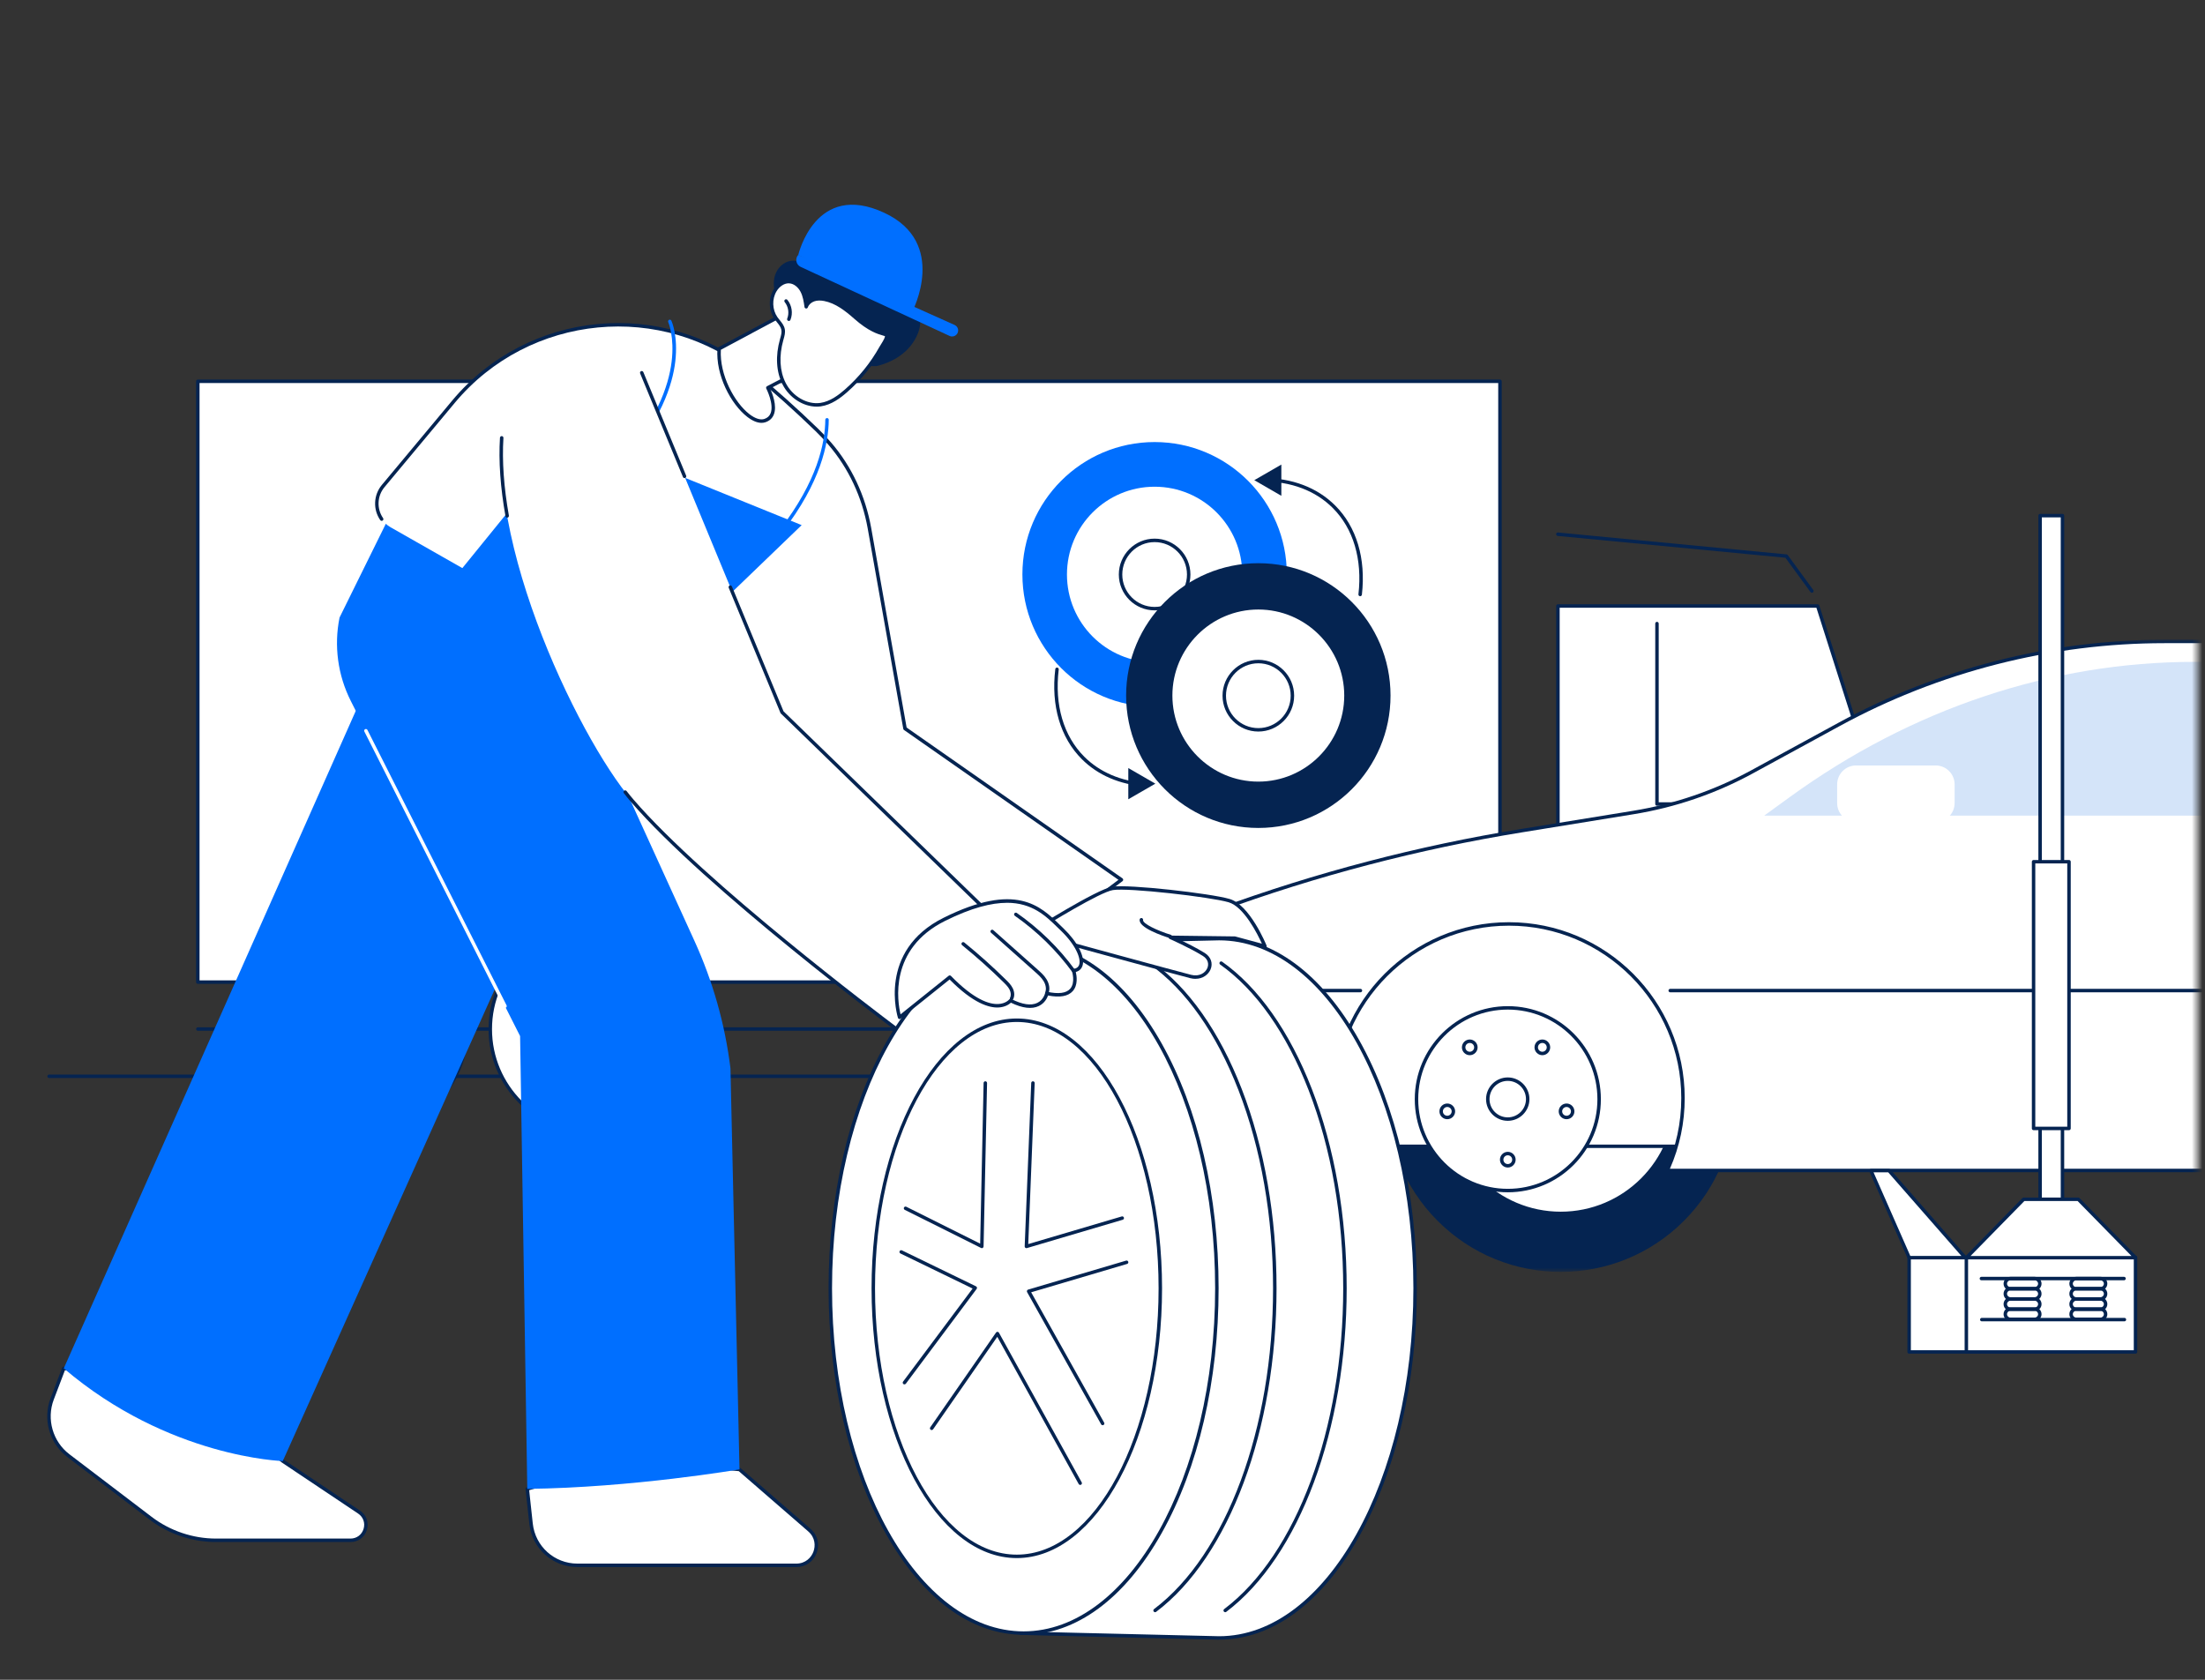 <?xml version="1.0" encoding="UTF-8"?>
<svg xmlns="http://www.w3.org/2000/svg" width="420" height="320" viewBox="0 0 420 320" fill="none">
  <rect x="0" y="0" width="420" height="320" fill="#333333" stroke="none"/>
  <path d="M338.94 205.362H9.355C9.174 205.362 9.025 205.214 9.025 205.033C9.025 204.851 9.174 204.703 9.355 204.703H338.94C339.121 204.703 339.269 204.851 339.269 205.033C339.269 205.214 339.121 205.362 338.94 205.362Z" fill="#052451"></path>
  <path d="M285.711 72.648H37.684V187.105H285.711V72.648Z" fill="white"></path>
  <path d="M285.708 187.42H37.681C37.5 187.42 37.352 187.272 37.352 187.091V72.634C37.352 72.453 37.5 72.305 37.681 72.305H285.708C285.89 72.305 286.038 72.453 286.038 72.634V187.091C286.038 187.272 285.89 187.42 285.708 187.42ZM38.007 186.761H285.376V72.964H38.007V186.761Z" fill="#052451"></path>
  <path d="M358.391 196.362H37.681C37.5 196.362 37.352 196.214 37.352 196.033C37.352 195.851 37.5 195.703 37.681 195.703H358.391C358.572 195.703 358.72 195.851 358.72 196.033C358.72 196.214 358.572 196.362 358.391 196.362Z" fill="#052451"></path>
  <path d="M358.4 187.114H296.75V115.461H346.226L358.4 153.666V187.114Z" fill="white"></path>
  <path d="M358.398 187.429H296.747C296.566 187.429 296.418 187.281 296.418 187.099V115.447C296.418 115.265 296.566 115.117 296.747 115.117H346.226C346.371 115.117 346.496 115.209 346.539 115.348L358.714 153.553C358.724 153.586 358.73 153.619 358.73 153.652V187.099C358.73 187.281 358.582 187.429 358.401 187.429H358.398ZM297.077 186.77H358.068V153.701L345.983 115.776H297.077V186.77Z" fill="#052451"></path>
  <path d="M355.185 153.497H315.614C315.433 153.497 315.285 153.348 315.285 153.167V118.79C315.285 118.609 315.433 118.461 315.614 118.461C315.796 118.461 315.944 118.609 315.944 118.79V152.838H355.185C355.366 152.838 355.514 152.986 355.514 153.167C355.514 153.348 355.366 153.497 355.185 153.497Z" fill="#052451"></path>
  <path d="M345.117 112.918C345.015 112.918 344.917 112.871 344.851 112.783L340.079 106.25L296.702 102.096C296.521 102.079 296.389 101.918 296.406 101.736C296.422 101.555 296.577 101.417 296.765 101.44L340.29 105.607C340.382 105.617 340.468 105.663 340.524 105.742L345.384 112.394C345.493 112.542 345.46 112.746 345.312 112.855C345.253 112.898 345.187 112.918 345.117 112.918Z" fill="#052451"></path>
  <path d="M346.693 200.538C349.192 189.945 342.634 179.331 332.045 176.831C321.456 174.331 310.847 180.891 308.347 191.484C305.848 202.077 312.406 212.691 322.995 215.191C333.584 217.691 344.194 211.131 346.693 200.538Z" fill="white"></path>
  <path d="M327.618 216.107C316.573 216.107 307.586 207.117 307.586 196.068C307.586 185.018 316.573 176.031 327.618 176.031C338.663 176.031 347.647 185.022 347.647 196.068C347.647 207.114 338.66 216.107 327.618 216.107ZM327.618 176.69C316.935 176.69 308.245 185.384 308.245 196.068C308.245 206.751 316.935 215.449 327.618 215.449C338.301 215.449 346.988 206.755 346.988 196.068C346.988 185.381 338.298 176.69 327.618 176.69Z" fill="#052451"></path>
  <path d="M335.057 198.209C336.331 193.996 333.951 189.548 329.74 188.273C325.529 186.998 321.082 189.379 319.808 193.591C318.533 197.804 320.914 202.252 325.124 203.527C329.335 204.802 333.782 202.421 335.057 198.209Z" fill="white"></path>
  <path d="M327.616 204.378C323.042 204.378 319.32 200.656 319.32 196.08C319.32 191.504 323.042 187.781 327.616 187.781C332.19 187.781 335.911 191.504 335.911 196.08C335.911 200.656 332.19 204.378 327.616 204.378ZM327.616 188.44C323.404 188.44 319.979 191.866 319.979 196.08C319.979 200.293 323.404 203.719 327.616 203.719C331.828 203.719 335.252 200.293 335.252 196.08C335.252 191.866 331.828 188.44 327.616 188.44Z" fill="#052451"></path>
  <path d="M130.337 205.133C135.47 195.536 131.854 183.594 122.262 178.46C112.669 173.325 100.731 176.942 95.599 186.538C90.466 196.135 94.081 208.077 103.674 213.211C113.267 218.346 125.204 214.729 130.337 205.133Z" fill="white"></path>
  <path d="M113.089 216.092C102.044 216.092 93.057 207.101 93.057 196.052C93.057 185.003 102.044 176.016 113.089 176.016C124.134 176.016 133.117 185.006 133.117 196.052C133.117 207.098 124.13 216.092 113.089 216.092ZM113.089 176.675C102.406 176.675 93.715 185.368 93.715 196.052C93.715 206.736 102.406 215.433 113.089 215.433C123.772 215.433 132.459 206.739 132.459 196.052C132.459 185.365 123.768 176.675 113.089 176.675Z" fill="#052451"></path>
  <path d="M119.926 200.351C122.239 196.607 121.081 191.696 117.338 189.382C113.596 187.068 108.687 188.227 106.374 191.971C104.061 195.715 105.219 200.626 108.962 202.94C112.704 205.254 117.613 204.095 119.926 200.351Z" fill="white"></path>
  <path d="M113.088 204.331C108.514 204.331 104.793 200.609 104.793 196.033C104.793 191.457 108.514 187.734 113.088 187.734C117.662 187.734 121.384 191.457 121.384 196.033C121.384 200.609 117.662 204.331 113.088 204.331ZM113.088 188.393C108.876 188.393 105.452 191.819 105.452 196.033C105.452 200.246 108.876 203.673 113.088 203.673C117.3 203.673 120.725 200.246 120.725 196.033C120.725 191.819 117.3 188.393 113.088 188.393Z" fill="#052451"></path>
  <path d="M88.13 201.254C91.034 190.765 84.888 179.907 74.403 177.002C63.918 174.097 53.064 180.246 50.16 190.735C47.256 201.224 53.402 212.081 63.887 214.986C74.372 217.891 85.226 211.743 88.13 201.254Z" fill="white"></path>
  <path d="M69.202 216.1C58.157 216.1 49.17 207.109 49.17 196.06C49.17 185.011 58.157 176.023 69.202 176.023C80.247 176.023 89.231 185.014 89.231 196.06C89.231 207.106 80.244 216.1 69.202 216.1ZM69.202 176.682C58.519 176.682 49.828 185.376 49.828 196.06C49.828 206.744 58.519 215.441 69.202 215.441C79.885 215.441 88.572 206.747 88.572 196.06C88.572 185.373 79.882 176.682 69.202 176.682Z" fill="#052451"></path>
  <path d="M76.875 197.811C77.886 193.528 75.234 189.236 70.952 188.225C66.67 187.214 62.38 189.867 61.369 194.15C60.358 198.434 63.01 202.726 67.292 203.737C71.574 204.748 75.864 202.095 76.875 197.811Z" fill="white"></path>
  <path d="M69.2 204.378C64.626 204.378 60.904 200.656 60.904 196.08C60.904 191.504 64.626 187.781 69.2 187.781C73.774 187.781 77.495 191.504 77.495 196.08C77.495 200.656 73.774 204.378 69.2 204.378ZM69.2 188.44C64.988 188.44 61.563 191.866 61.563 196.08C61.563 200.293 64.988 203.719 69.2 203.719C73.412 203.719 76.836 200.293 76.836 196.08C76.836 191.866 73.412 188.44 69.2 188.44Z" fill="#052451"></path>
  <path d="M219.927 134.648C233.835 134.648 245.109 123.357 245.109 109.429C245.109 95.502 233.835 84.211 219.927 84.211C206.019 84.211 194.744 95.502 194.744 109.429C194.744 123.357 206.019 134.648 219.927 134.648Z" fill="#006FFF"></path>
  <path d="M219.927 126.163C229.148 126.163 236.623 118.676 236.623 109.441C236.623 100.206 229.148 92.719 219.927 92.719C210.706 92.719 203.23 100.206 203.23 109.441C203.23 118.676 210.706 126.163 219.927 126.163Z" fill="white"></path>
  <path d="M219.932 115.959C223.517 115.959 226.423 113.048 226.423 109.456C226.423 105.865 223.517 102.953 219.932 102.953C216.347 102.953 213.441 105.865 213.441 109.456C213.441 113.048 216.347 115.959 219.932 115.959Z" fill="white"></path>
  <path d="M219.929 116.274C216.169 116.274 213.109 113.211 213.109 109.442C213.109 105.673 216.169 102.609 219.929 102.609C223.69 102.609 226.749 105.673 226.749 109.442C226.749 113.211 223.69 116.274 219.929 116.274ZM219.929 103.272C216.531 103.272 213.768 106.039 213.768 109.445C213.768 112.852 216.534 115.619 219.929 115.619C223.325 115.619 226.091 112.852 226.091 109.445C226.091 106.039 223.328 103.272 219.929 103.272Z" fill="#052451"></path>
  <path d="M239.681 157.726C253.588 157.726 264.863 146.435 264.863 132.508C264.863 118.58 253.588 107.289 239.681 107.289C225.773 107.289 214.498 118.58 214.498 132.508C214.498 146.435 225.773 157.726 239.681 157.726Z" fill="#052451"></path>
  <path d="M239.682 149.241C248.903 149.241 256.378 141.755 256.378 132.519C256.378 123.284 248.903 115.797 239.682 115.797C230.461 115.797 222.986 123.284 222.986 132.519C222.986 141.755 230.461 149.241 239.682 149.241Z" fill="white"></path>
  <path d="M239.68 149.557C230.291 149.557 222.654 141.907 222.654 132.505C222.654 123.103 230.291 115.453 239.68 115.453C249.068 115.453 256.705 123.103 256.705 132.505C256.705 141.907 249.068 149.557 239.68 149.557ZM239.68 116.112C230.653 116.112 223.313 123.465 223.313 132.505C223.313 141.545 230.657 148.898 239.68 148.898C248.703 148.898 256.046 141.545 256.046 132.505C256.046 123.465 248.703 116.112 239.68 116.112Z" fill="#052451"></path>
  <path d="M239.686 139.045C243.271 139.045 246.177 136.134 246.177 132.542C246.177 128.951 243.271 126.039 239.686 126.039C236.101 126.039 233.195 128.951 233.195 132.542C233.195 136.134 236.101 139.045 239.686 139.045Z" fill="white"></path>
  <path d="M239.683 139.36C235.923 139.36 232.863 136.297 232.863 132.528C232.863 128.759 235.923 125.695 239.683 125.695C243.444 125.695 246.503 128.759 246.503 132.528C246.503 136.297 243.444 139.36 239.683 139.36ZM239.683 126.357C236.285 126.357 233.522 129.125 233.522 132.531C233.522 135.938 236.288 138.705 239.683 138.705C243.079 138.705 245.845 135.938 245.845 132.531C245.845 129.125 243.082 126.357 239.683 126.357Z" fill="#052451"></path>
  <path d="M259.076 113.575C259.076 113.575 259.05 113.575 259.04 113.575C258.859 113.555 258.73 113.391 258.75 113.209C259.514 106.528 257.779 100.691 253.867 96.777C250.554 93.463 245.93 91.714 240.487 91.714C240.454 91.714 240.427 91.714 240.388 91.714C240.207 91.714 240.059 91.565 240.059 91.384C240.059 91.203 240.203 91.055 240.388 91.055C240.421 91.055 240.457 91.055 240.49 91.055C246.111 91.055 250.896 92.87 254.334 96.312C258.391 100.371 260.193 106.4 259.409 113.285C259.389 113.453 259.248 113.578 259.083 113.578L259.076 113.575Z" fill="#052451"></path>
  <path d="M238.914 91.475L244.065 94.45V88.5L238.914 91.475Z" fill="#052451"></path>
  <path d="M218.212 149.814C218.212 149.814 218.196 149.814 218.189 149.814C213.318 149.477 209.123 147.679 206.06 144.615C201.964 140.517 200.169 134.425 201.009 127.461C201.032 127.28 201.193 127.151 201.374 127.175C201.555 127.198 201.684 127.359 201.661 127.54C200.847 134.297 202.573 140.197 206.525 144.15C209.472 147.099 213.523 148.832 218.232 149.158C218.413 149.171 218.551 149.329 218.538 149.51C218.525 149.685 218.38 149.817 218.209 149.817L218.212 149.814Z" fill="#052451"></path>
  <path d="M220.064 149.287L214.914 146.312V152.262L220.064 149.287Z" fill="#052451"></path>
  <mask id="mask0_3930_23407" style="mask-type:luminance" maskUnits="userSpaceOnUse" x="194" y="121" width="225" height="122">
    <path d="M418.547 121.711H194.533V242.321H418.547V121.711Z" fill="white"></path>
  </mask>
  <g mask="url(#mask0_3930_23407)">
    <path d="M320.735 232.586C333.683 219.633 333.683 198.632 320.735 185.68C307.787 172.727 286.794 172.727 273.847 185.68C260.899 198.632 260.899 219.633 273.847 232.586C286.794 245.539 307.787 245.539 320.735 232.586Z" fill="#052451"></path>
    <path d="M302.313 230.651C314.128 227.861 321.446 216.018 318.657 204.198C315.868 192.378 304.029 185.057 292.214 187.847C280.399 190.637 273.081 202.48 275.87 214.3C278.658 226.12 290.497 233.441 302.313 230.651Z" fill="white"></path>
    <path d="M297.289 231.49C284.986 231.49 274.979 221.479 274.979 209.171C274.979 196.863 284.986 186.852 297.289 186.852C309.592 186.852 319.6 196.863 319.6 209.171C319.6 221.479 309.592 231.49 297.289 231.49ZM297.289 187.507C285.349 187.507 275.637 197.226 275.637 209.168C275.637 221.11 285.352 230.828 297.289 230.828C309.227 230.828 318.942 221.11 318.942 209.168C318.942 197.226 309.227 187.507 297.289 187.507Z" fill="#052451"></path>
    <path d="M298.697 217.515C303.356 216.759 306.519 212.367 305.763 207.707C305.007 203.046 300.617 199.882 295.959 200.638C291.3 201.395 288.136 205.786 288.893 210.446C289.649 215.107 294.039 218.272 298.697 217.515Z" fill="white"></path>
    <path d="M297.286 218.041C292.393 218.041 288.408 214.058 288.408 209.163C288.408 204.267 292.39 200.281 297.286 200.281C302.183 200.281 306.165 204.264 306.165 209.163C306.165 214.062 302.183 218.041 297.286 218.041ZM297.286 200.94C292.755 200.94 289.067 204.627 289.067 209.163C289.067 213.699 292.752 217.382 297.286 217.382C301.821 217.382 305.506 213.696 305.506 209.163C305.506 204.63 301.821 200.94 297.286 200.94Z" fill="#052451"></path>
    <path d="M331.225 175.484H244.965V218.381H331.225V175.484Z" fill="white"></path>
    <path d="M331.222 218.696H244.962C244.781 218.696 244.633 218.547 244.633 218.366V175.47C244.633 175.289 244.781 175.141 244.962 175.141H331.222C331.403 175.141 331.551 175.289 331.551 175.47V218.366C331.551 218.547 331.403 218.696 331.222 218.696ZM245.291 218.037H330.893V175.8H245.291V218.037Z" fill="#052451"></path>
    <path d="M566.46 174.31L564.985 170.874C562.89 165.989 558.53 162.441 553.324 161.377L552.349 161.179C546.596 160.006 541.057 157.964 535.92 155.121L506.239 138.691C486.704 127.876 464.742 122.203 442.418 122.203H412.306C390.647 122.203 369.331 127.636 350.313 138.01L333.745 147.043C326.691 150.891 319.035 153.513 311.102 154.801L289.848 158.253C270.112 161.459 250.726 166.539 231.952 173.421L231.603 173.549C224.437 176.178 220.074 183.449 221.124 191.009L223.627 209.007C224.74 217.022 231.593 222.988 239.684 222.988H257.263C255.339 218.788 254.266 214.116 254.266 209.191C254.266 190.874 269.108 176.023 287.421 176.023C305.734 176.023 320.576 190.871 320.576 209.191C320.576 214.113 319.503 218.788 317.579 222.988H551.246C557.582 222.988 563.338 219.295 565.979 213.533C571.673 201.113 571.848 186.865 566.463 174.31H566.46Z" fill="white"></path>
    <path d="M551.237 223.306H317.574C317.462 223.306 317.357 223.25 317.298 223.155C317.238 223.059 317.228 222.941 317.274 222.839C319.244 218.539 320.242 213.944 320.242 209.18C320.242 191.074 305.518 176.342 287.416 176.342C269.313 176.342 254.59 191.071 254.59 209.18C254.59 213.944 255.588 218.539 257.557 222.839C257.603 222.941 257.597 223.059 257.534 223.155C257.475 223.25 257.369 223.306 257.257 223.306H239.679C231.469 223.306 224.428 217.172 223.295 209.038L220.793 191.041C219.726 183.382 224.224 175.887 231.482 173.225L231.831 173.097C250.579 166.221 270.081 161.115 289.79 157.913L311.044 154.461C318.957 153.176 326.541 150.576 333.582 146.738L350.15 137.705C369.157 127.341 390.648 121.859 412.3 121.859H442.413C464.737 121.859 486.86 127.575 506.395 138.387L536.075 154.816C541.19 157.646 546.686 159.672 552.413 160.842L553.387 161.039C558.699 162.123 563.148 165.744 565.285 170.728L566.761 174.164C572.171 186.782 571.993 201.175 566.273 213.654C563.586 219.515 557.685 223.303 551.24 223.303L551.237 223.306ZM318.081 222.648H551.237C557.425 222.648 563.092 219.01 565.671 213.384C571.315 201.073 571.49 186.874 566.151 174.428L564.676 170.992C562.625 166.205 558.353 162.726 553.252 161.688L552.278 161.491C546.485 160.311 540.926 158.259 535.756 155.396L506.075 138.967C486.639 128.208 464.625 122.522 442.413 122.522H412.3C390.76 122.522 369.378 127.974 350.466 138.285L333.898 147.318C326.792 151.192 319.138 153.815 311.149 155.113L289.896 158.565C270.226 161.761 250.767 166.857 232.059 173.716L231.709 173.845C224.738 176.401 220.421 183.593 221.445 190.949L223.948 208.946C225.034 216.757 231.795 222.644 239.679 222.644H256.747C254.876 218.391 253.928 213.865 253.928 209.177C253.928 190.705 268.948 175.68 287.412 175.68C305.877 175.68 320.897 190.705 320.897 209.177C320.897 213.865 319.949 218.391 318.078 222.644L318.081 222.648Z" fill="#052451"></path>
    <path d="M287.207 226.817C296.813 226.817 304.601 219.027 304.601 209.417C304.601 199.806 296.813 192.016 287.207 192.016C277.6 192.016 269.812 199.806 269.812 209.417C269.812 219.027 277.6 226.817 287.207 226.817Z" fill="white"></path>
    <path d="M287.204 227.133C277.43 227.133 269.48 219.18 269.48 209.402C269.48 199.625 277.43 191.672 287.204 191.672C296.978 191.672 304.928 199.625 304.928 209.402C304.928 219.18 296.978 227.133 287.204 227.133ZM287.204 192.327C277.792 192.327 270.139 199.987 270.139 209.399C270.139 218.811 277.796 226.47 287.204 226.47C296.613 226.47 304.269 218.811 304.269 209.399C304.269 199.987 296.613 192.327 287.204 192.327Z" fill="#052451"></path>
    <path d="M287.194 213.204C289.295 213.204 290.998 211.5 290.998 209.399C290.998 207.297 289.295 205.594 287.194 205.594C285.094 205.594 283.391 207.297 283.391 209.399C283.391 211.5 285.094 213.204 287.194 213.204Z" fill="white"></path>
    <path d="M287.192 213.516C284.913 213.516 283.059 211.661 283.059 209.384C283.059 207.108 284.913 205.25 287.192 205.25C289.47 205.25 291.321 207.105 291.321 209.384C291.321 211.664 289.467 213.516 287.192 213.516ZM287.192 205.909C285.275 205.909 283.717 207.467 283.717 209.384C283.717 211.302 285.275 212.857 287.192 212.857C289.108 212.857 290.663 211.298 290.663 209.384C290.663 207.47 289.105 205.909 287.192 205.909Z" fill="#052451"></path>
    <path d="M279.957 200.7C280.601 200.7 281.123 200.177 281.123 199.533C281.123 198.889 280.601 198.367 279.957 198.367C279.313 198.367 278.791 198.889 278.791 199.533C278.791 200.177 279.313 200.7 279.957 200.7Z" fill="white"></path>
    <path d="M279.954 201.015C279.131 201.015 278.459 200.343 278.459 199.519C278.459 198.696 279.131 198.023 279.954 198.023C280.777 198.023 281.449 198.696 281.449 199.519C281.449 200.343 280.777 201.015 279.954 201.015ZM279.954 198.682C279.493 198.682 279.118 199.058 279.118 199.519C279.118 199.98 279.493 200.356 279.954 200.356C280.415 200.356 280.791 199.98 280.791 199.519C280.791 199.058 280.415 198.682 279.954 198.682Z" fill="#052451"></path>
    <path d="M293.783 200.7C294.427 200.7 294.949 200.177 294.949 199.533C294.949 198.889 294.427 198.367 293.783 198.367C293.139 198.367 292.617 198.889 292.617 199.533C292.617 200.177 293.139 200.7 293.783 200.7Z" fill="white"></path>
    <path d="M293.78 201.015C292.957 201.015 292.285 200.343 292.285 199.519C292.285 198.696 292.957 198.023 293.78 198.023C294.604 198.023 295.275 198.696 295.275 199.519C295.275 200.343 294.604 201.015 293.78 201.015ZM293.78 198.682C293.319 198.682 292.944 199.058 292.944 199.519C292.944 199.98 293.319 200.356 293.78 200.356C294.241 200.356 294.617 199.98 294.617 199.519C294.617 199.058 294.241 198.682 293.78 198.682Z" fill="#052451"></path>
    <path d="M298.394 212.895C299.038 212.895 299.56 212.373 299.56 211.729C299.56 211.085 299.038 210.562 298.394 210.562C297.75 210.562 297.229 211.085 297.229 211.729C297.229 212.373 297.75 212.895 298.394 212.895Z" fill="white"></path>
    <path d="M298.392 213.21C297.568 213.21 296.896 212.538 296.896 211.714C296.896 210.891 297.568 210.219 298.392 210.219C299.215 210.219 299.887 210.891 299.887 211.714C299.887 212.538 299.215 213.21 298.392 213.21ZM298.392 210.878C297.931 210.878 297.555 211.253 297.555 211.714C297.555 212.176 297.931 212.551 298.392 212.551C298.853 212.551 299.228 212.176 299.228 211.714C299.228 211.253 298.853 210.878 298.392 210.878Z" fill="#052451"></path>
    <path d="M275.676 212.895C276.319 212.895 276.841 212.373 276.841 211.729C276.841 211.085 276.319 210.562 275.676 210.562C275.032 210.562 274.51 211.085 274.51 211.729C274.51 212.373 275.032 212.895 275.676 212.895Z" fill="white"></path>
    <path d="M275.673 213.21C274.85 213.21 274.178 212.538 274.178 211.714C274.178 210.891 274.85 210.219 275.673 210.219C276.496 210.219 277.168 210.891 277.168 211.714C277.168 212.538 276.496 213.21 275.673 213.21ZM275.673 210.878C275.212 210.878 274.836 211.253 274.836 211.714C274.836 212.176 275.212 212.551 275.673 212.551C276.134 212.551 276.509 212.176 276.509 211.714C276.509 211.253 276.134 210.878 275.673 210.878Z" fill="#052451"></path>
    <path d="M287.201 222.098C287.845 222.098 288.367 221.576 288.367 220.932C288.367 220.288 287.845 219.766 287.201 219.766C286.557 219.766 286.035 220.288 286.035 220.932C286.035 221.576 286.557 222.098 287.201 222.098Z" fill="white"></path>
    <path d="M287.198 222.413C286.375 222.413 285.703 221.741 285.703 220.918C285.703 220.094 286.375 219.422 287.198 219.422C288.021 219.422 288.693 220.094 288.693 220.918C288.693 221.741 288.021 222.413 287.198 222.413ZM287.198 220.081C286.737 220.081 286.362 220.456 286.362 220.918C286.362 221.379 286.737 221.754 287.198 221.754C287.659 221.754 288.035 221.379 288.035 220.918C288.035 220.456 287.659 220.081 287.198 220.081Z" fill="#052451"></path>
    <path d="M259.134 189.034H228.9C228.719 189.034 228.57 188.886 228.57 188.704C228.57 188.523 228.719 188.375 228.9 188.375H259.134C259.315 188.375 259.463 188.523 259.463 188.704C259.463 188.886 259.315 189.034 259.134 189.034Z" fill="#052451"></path>
    <path d="M567.626 189.034H318.136C317.955 189.034 317.807 188.886 317.807 188.704C317.807 188.523 317.955 188.375 318.136 188.375H567.626C567.807 188.375 567.955 188.523 567.955 188.704C567.955 188.886 567.807 189.034 567.626 189.034Z" fill="#052451"></path>
    <path d="M336.039 155.38H475.383C485.105 155.38 494.783 153.884 504.182 150.932L511.281 148.699L495.669 140.64C477.07 131.041 457.001 126.086 436.712 126.086H418.014C390.786 126.086 364.089 135.007 340.876 151.864L336.035 155.38H336.039Z" fill="#D4E4F9"></path>
    <path d="M368.698 145.82H353.543C351.549 145.82 349.934 147.437 349.934 149.431V152.986C349.934 154.98 351.549 156.596 353.543 156.596H368.698C370.691 156.596 372.307 154.98 372.307 152.986V149.431C372.307 147.437 370.691 145.82 368.698 145.82Z" fill="white"></path>
  </g>
  <path d="M395.868 239.547H363.648V257.557H395.868V239.547Z" fill="white"></path>
  <path d="M395.866 257.872H363.646C363.465 257.872 363.316 257.724 363.316 257.543V239.533C363.316 239.351 363.465 239.203 363.646 239.203H395.866C396.047 239.203 396.195 239.351 396.195 239.533V257.543C396.195 257.724 396.047 257.872 395.866 257.872ZM363.975 257.214H395.536V239.862H363.975V257.214Z" fill="#052451"></path>
  <path d="M392.855 98.242H388.594V241.62H392.855V98.242Z" fill="white"></path>
  <path d="M392.852 241.935H388.591C388.41 241.935 388.262 241.787 388.262 241.606V98.228C388.262 98.047 388.41 97.898 388.591 97.898H392.852C393.033 97.898 393.182 98.047 393.182 98.228V241.606C393.182 241.787 393.033 241.935 392.852 241.935ZM388.92 241.276H392.523V98.557H388.92V241.276Z" fill="#052451"></path>
  <path d="M406.767 239.547H374.547V257.557H406.767V239.547Z" fill="white"></path>
  <path d="M406.764 257.872H374.544C374.363 257.872 374.215 257.724 374.215 257.543V239.533C374.215 239.351 374.363 239.203 374.544 239.203H406.764C406.945 239.203 407.093 239.351 407.093 239.533V257.543C407.093 257.724 406.945 257.872 406.764 257.872ZM374.873 257.214H406.435V239.862H374.873V257.214Z" fill="#052451"></path>
  <path d="M406.772 239.605H374.559L385.462 228.477H395.872L406.772 239.605Z" fill="white"></path>
  <path d="M406.772 239.92H374.555C374.424 239.92 374.302 239.841 374.253 239.719C374.2 239.597 374.229 239.456 374.322 239.36L385.225 228.232C385.288 228.169 385.373 228.133 385.459 228.133H395.869C395.958 228.133 396.043 228.169 396.102 228.232L407.006 239.36C407.098 239.456 407.124 239.597 407.075 239.719C407.022 239.841 406.904 239.92 406.772 239.92ZM375.343 239.261H405.992L395.734 228.792H385.601L375.343 239.261Z" fill="#052451"></path>
  <path d="M374.331 239.6H363.658L356.367 223.016H359.815L374.331 239.6Z" fill="white"></path>
  <path d="M374.327 239.915H363.658C363.526 239.915 363.408 239.839 363.355 239.717L356.064 223.133C356.018 223.031 356.028 222.912 356.09 222.82C356.153 222.728 356.255 222.672 356.367 222.672H359.815C359.91 222.672 359.999 222.711 360.062 222.784L374.574 239.368C374.66 239.467 374.68 239.602 374.627 239.72C374.574 239.839 374.456 239.915 374.327 239.915ZM363.868 239.256H373.6L359.663 223.331H356.867L363.868 239.256Z" fill="#052451"></path>
  <path d="M394.099 164.172H387.352V214.984H394.099V164.172Z" fill="white"></path>
  <path d="M394.097 215.299H387.349C387.168 215.299 387.02 215.151 387.02 214.97V164.158C387.02 163.976 387.168 163.828 387.349 163.828H394.097C394.278 163.828 394.426 163.976 394.426 164.158V214.97C394.426 215.151 394.278 215.299 394.097 215.299ZM387.675 214.641H393.764V164.487H387.675V214.641Z" fill="#052451"></path>
  <path d="M404.581 243.893H377.409C377.228 243.893 377.08 243.745 377.08 243.564C377.08 243.383 377.228 243.234 377.409 243.234H404.581C404.762 243.234 404.91 243.383 404.91 243.564C404.91 243.745 404.762 243.893 404.581 243.893Z" fill="#052451"></path>
  <path d="M404.655 251.714H377.484C377.302 251.714 377.154 251.565 377.154 251.384C377.154 251.203 377.302 251.055 377.484 251.055H404.655C404.836 251.055 404.984 251.203 404.984 251.384C404.984 251.565 404.836 251.714 404.655 251.714Z" fill="#052451"></path>
  <path d="M387.557 245.85H382.94C382.219 245.85 381.633 245.264 381.633 244.542C381.633 243.821 382.219 243.234 382.94 243.234H387.557C388.278 243.234 388.864 243.821 388.864 244.542C388.864 245.264 388.278 245.85 387.557 245.85ZM382.94 243.897C382.584 243.897 382.291 244.186 382.291 244.546C382.291 244.905 382.581 245.195 382.94 245.195H387.557C387.913 245.195 388.206 244.905 388.206 244.546C388.206 244.186 387.916 243.897 387.557 243.897H382.94Z" fill="#052451"></path>
  <path d="M387.557 247.772H382.94C382.219 247.772 381.633 247.186 381.633 246.464C381.633 245.743 382.219 245.156 382.94 245.156H387.557C388.278 245.156 388.864 245.743 388.864 246.464C388.864 247.186 388.278 247.772 387.557 247.772ZM382.94 245.818C382.584 245.818 382.291 246.108 382.291 246.467C382.291 246.826 382.581 247.116 382.94 247.116H387.557C387.913 247.116 388.206 246.826 388.206 246.467C388.206 246.108 387.916 245.818 387.557 245.818H382.94Z" fill="#052451"></path>
  <path d="M387.557 249.741H382.94C382.219 249.741 381.633 249.154 381.633 248.433C381.633 247.711 382.219 247.125 382.94 247.125H387.557C388.278 247.125 388.864 247.711 388.864 248.433C388.864 249.154 388.278 249.741 387.557 249.741ZM382.94 247.787C382.584 247.787 382.291 248.077 382.291 248.436C382.291 248.795 382.581 249.085 382.94 249.085H387.557C387.913 249.085 388.206 248.795 388.206 248.436C388.206 248.077 387.916 247.787 387.557 247.787H382.94Z" fill="#052451"></path>
  <path d="M387.557 251.655H382.94C382.219 251.655 381.633 251.068 381.633 250.347C381.633 249.625 382.219 249.039 382.94 249.039H387.557C388.278 249.039 388.864 249.625 388.864 250.347C388.864 251.068 388.278 251.655 387.557 251.655ZM382.94 249.701C382.584 249.701 382.291 249.991 382.291 250.35C382.291 250.709 382.581 250.999 382.94 250.999H387.557C387.913 250.999 388.206 250.709 388.206 250.35C388.206 249.991 387.916 249.701 387.557 249.701H382.94Z" fill="#052451"></path>
  <path d="M400.088 245.85H395.471C394.75 245.85 394.164 245.264 394.164 244.542C394.164 243.821 394.75 243.234 395.471 243.234H400.088C400.81 243.234 401.396 243.821 401.396 244.542C401.396 245.264 400.81 245.85 400.088 245.85ZM395.471 243.897C395.116 243.897 394.823 244.186 394.823 244.546C394.823 244.905 395.113 245.195 395.471 245.195H400.088C400.444 245.195 400.737 244.905 400.737 244.546C400.737 244.186 400.447 243.897 400.088 243.897H395.471Z" fill="#052451"></path>
  <path d="M400.088 247.772H395.471C394.75 247.772 394.164 247.186 394.164 246.464C394.164 245.743 394.75 245.156 395.471 245.156H400.088C400.81 245.156 401.396 245.743 401.396 246.464C401.396 247.186 400.81 247.772 400.088 247.772ZM395.471 245.818C395.116 245.818 394.823 246.108 394.823 246.467C394.823 246.826 395.113 247.116 395.471 247.116H400.088C400.444 247.116 400.737 246.826 400.737 246.467C400.737 246.108 400.447 245.818 400.088 245.818H395.471Z" fill="#052451"></path>
  <path d="M400.088 249.741H395.471C394.75 249.741 394.164 249.154 394.164 248.433C394.164 247.711 394.75 247.125 395.471 247.125H400.088C400.81 247.125 401.396 247.711 401.396 248.433C401.396 249.154 400.81 249.741 400.088 249.741ZM395.471 247.787C395.116 247.787 394.823 248.077 394.823 248.436C394.823 248.795 395.113 249.085 395.471 249.085H400.088C400.444 249.085 400.737 248.795 400.737 248.436C400.737 248.077 400.447 247.787 400.088 247.787H395.471Z" fill="#052451"></path>
  <path d="M400.088 251.655H395.471C394.75 251.655 394.164 251.068 394.164 250.347C394.164 249.625 394.75 249.039 395.471 249.039H400.088C400.81 249.039 401.396 249.625 401.396 250.347C401.396 251.068 400.81 251.655 400.088 251.655ZM395.471 249.701C395.116 249.701 394.823 249.991 394.823 250.35C394.823 250.709 395.113 250.999 395.471 250.999H400.088C400.444 250.999 400.737 250.709 400.737 250.35C400.737 249.991 400.447 249.701 400.088 249.701H395.471Z" fill="#052451"></path>
  <path d="M12.149 260.695C36.696 263.687 53.863 278.353 53.863 278.353L68.392 288.075C70.799 289.686 69.66 293.445 66.762 293.445H41.151C36.646 293.445 32.27 291.966 28.687 289.238L13.015 277.306C9.712 274.792 8.457 270.404 9.932 266.523L12.146 260.695H12.149Z" fill="white"></path>
  <path d="M66.763 293.759H41.153C36.605 293.759 32.106 292.241 28.487 289.486L12.815 277.554C9.42 274.971 8.109 270.379 9.624 266.393L11.837 260.565C11.89 260.423 12.032 260.335 12.186 260.354C36.233 263.283 53.449 277.561 54.062 278.075L68.578 287.783C69.799 288.6 70.313 290.037 69.885 291.443C69.457 292.85 68.235 293.756 66.766 293.756L66.763 293.759ZM12.364 261.04L10.24 266.624C8.827 270.34 10.049 274.619 13.214 277.027L28.886 288.959C32.39 291.628 36.746 293.097 41.153 293.097H66.763C67.936 293.097 68.913 292.372 69.253 291.249C69.592 290.126 69.184 288.982 68.209 288.33L53.68 278.608C53.68 278.608 53.66 278.592 53.65 278.585C53.479 278.44 36.391 264.051 12.364 261.036V261.04Z" fill="#052451"></path>
  <path d="M81.218 105.125L124.295 121.571L53.862 278.33C53.862 278.33 32.134 277.721 12.148 260.672L81.218 105.125Z" fill="#006FFF"></path>
  <path d="M154.171 291.471C156.842 293.787 155.202 298.178 151.668 298.178H109.984C105.45 298.178 101.643 294.762 101.155 290.252L100.438 283.63C120.414 277.493 140.86 279.918 140.86 279.918L154.171 291.468V291.471Z" fill="white"></path>
  <path d="M151.668 298.525H109.983C105.271 298.525 101.336 294.99 100.825 290.305L100.107 283.684C100.091 283.525 100.186 283.38 100.338 283.334C120.149 277.246 140.692 279.585 140.899 279.612C140.965 279.618 141.027 279.648 141.077 279.691L154.388 291.241C155.731 292.407 156.176 294.163 155.557 295.827C154.934 297.49 153.446 298.525 151.671 298.525H151.668ZM100.792 283.884L101.481 290.233C101.951 294.585 105.607 297.866 109.983 297.866H151.668C153.452 297.866 154.529 296.693 154.938 295.596C155.346 294.499 155.303 292.908 153.953 291.738L140.721 280.254C139.157 280.086 119.678 278.152 100.792 283.884Z" fill="#052451"></path>
  <path d="M66.82 133.533C64.34 128.628 63.586 123.028 64.676 117.641L73.547 99.664L102.622 114.163L132.287 179.263C135.784 186.939 138.092 195.105 139.133 203.48L140.859 279.916C140.859 279.916 120.488 283.408 100.436 283.629L99.066 197.375L66.82 133.537V133.533Z" fill="#006FFF"></path>
  <path d="M96.196 191.996C96.074 191.996 95.959 191.93 95.903 191.815L69.403 139.352C69.32 139.191 69.386 138.993 69.548 138.911C69.709 138.828 69.907 138.894 69.989 139.055L96.489 191.518C96.571 191.68 96.505 191.878 96.344 191.96C96.298 191.983 96.245 191.996 96.196 191.996Z" fill="white"></path>
  <path d="M114.037 139.544C113.912 139.544 113.793 139.471 113.737 139.353L106.986 124.538C106.911 124.373 106.986 124.176 107.151 124.1C107.316 124.024 107.513 124.1 107.589 124.265L114.34 139.079C114.416 139.244 114.34 139.442 114.175 139.517C114.133 139.537 114.083 139.547 114.04 139.547L114.037 139.544Z" fill="white"></path>
  <path d="M172.379 138.794L165.602 100.609C164.541 94.689 161.992 89.108 158.074 84.545C157.287 83.629 156.46 82.75 155.591 81.906C152.439 78.853 148.24 74.975 143.465 71.045C126.203 56.843 100.678 59.37 86.363 76.54L72.976 92.597C70.901 95.084 71.583 98.843 74.399 100.444L119.386 126.044L136.332 109.777L142.132 154.333L190.61 184.8L213.605 167.6L172.379 138.794Z" fill="white"></path>
  <path d="M190.607 185.127C190.548 185.127 190.485 185.111 190.433 185.078L141.955 154.612C141.872 154.559 141.816 154.473 141.803 154.374L136.086 110.464L119.611 126.28C119.479 126.405 119.272 126.402 119.146 126.27C119.021 126.138 119.025 125.931 119.156 125.806L136.103 109.538C136.192 109.452 136.323 109.423 136.439 109.465C136.557 109.505 136.639 109.61 136.656 109.732L142.435 154.137L190.591 184.399L213.04 167.608L172.189 139.062C172.116 139.013 172.067 138.937 172.054 138.851L165.276 100.666C164.206 94.69 161.628 89.192 157.824 84.761C157.044 83.855 156.217 82.975 155.361 82.145C151.353 78.261 147.28 74.614 143.255 71.3C126.217 57.282 100.81 59.727 86.617 76.752L73.231 92.809C71.834 94.486 71.726 96.911 72.971 98.706C73.073 98.854 73.036 99.062 72.888 99.164C72.737 99.266 72.532 99.23 72.43 99.082C71.018 97.046 71.143 94.292 72.727 92.387L86.113 76.331C100.537 59.029 126.362 56.545 143.677 70.79C147.718 74.114 151.804 77.774 155.825 81.668C156.695 82.511 157.538 83.404 158.331 84.326C162.214 88.843 164.842 94.453 165.935 100.544L172.689 138.594L213.804 167.325C213.889 167.384 213.942 167.483 213.945 167.588C213.945 167.694 213.899 167.792 213.814 167.858L190.818 185.058C190.759 185.101 190.689 185.124 190.62 185.124L190.607 185.127Z" fill="#052451"></path>
  <path d="M152.698 100.036L109.077 82.352L85.311 111.619L122.753 128.871L152.698 100.036Z" fill="#006FFF"></path>
  <path d="M118.1 88.782C118.021 88.782 117.942 88.755 117.88 88.696C117.745 88.574 117.735 88.367 117.857 88.232C132.086 72.458 127.334 61.475 127.285 61.366C127.209 61.201 127.285 61.004 127.446 60.928C127.614 60.852 127.805 60.928 127.884 61.089C127.937 61.205 129.188 63.998 128.632 68.821C128.125 73.236 125.928 80.266 118.344 88.67C118.278 88.742 118.189 88.779 118.1 88.779V88.782Z" fill="#006FFF"></path>
  <path d="M148.863 101.351C148.794 101.351 148.721 101.327 148.662 101.281C148.517 101.169 148.491 100.965 148.603 100.82C155.653 91.668 157.171 84.431 157.201 79.967C157.201 79.786 157.349 79.641 157.53 79.641C157.711 79.641 157.86 79.789 157.856 79.973C157.827 84.536 156.285 91.929 149.123 101.222C149.057 101.308 148.962 101.351 148.863 101.351Z" fill="#006FFF"></path>
  <path d="M190.909 176.407L170.709 195.992C170.709 195.992 134.818 169.258 120.367 152.47C110.04 140.472 90.226 99.312 96.749 75.998L122.231 71.023L148.955 135.685L190.906 176.411L190.909 176.407Z" fill="white"></path>
  <path d="M130.391 91.077C130.263 91.077 130.141 91.001 130.088 90.873L121.931 71.136C121.862 70.968 121.941 70.777 122.109 70.705C122.277 70.635 122.468 70.715 122.541 70.883L130.698 90.619C130.767 90.787 130.688 90.978 130.52 91.051C130.48 91.067 130.437 91.077 130.395 91.077H130.391Z" fill="#052451"></path>
  <path d="M96.605 98.615C96.447 98.615 96.309 98.503 96.282 98.341C95.308 92.856 94.955 87.826 95.232 83.388C95.242 83.207 95.403 83.072 95.581 83.078C95.762 83.088 95.9 83.246 95.891 83.428C95.617 87.812 95.966 92.79 96.931 98.223C96.964 98.4 96.842 98.572 96.665 98.605C96.645 98.608 96.625 98.611 96.605 98.611V98.615Z" fill="#052451"></path>
  <path d="M170.718 196.331C170.649 196.331 170.58 196.308 170.521 196.265C170.162 195.999 134.435 169.317 120.126 152.694C119.708 152.206 119.27 151.669 118.825 151.093C118.713 150.948 118.74 150.744 118.884 150.632C119.029 150.52 119.234 150.546 119.346 150.691C119.784 151.258 120.215 151.788 120.626 152.266C134.293 168.145 167.623 193.271 170.692 195.57L190.444 176.417L148.737 135.929C148.704 135.896 148.677 135.86 148.661 135.817L138.805 111.972C138.735 111.804 138.814 111.613 138.982 111.541C139.15 111.471 139.341 111.551 139.414 111.719L149.244 135.501L191.145 176.176C191.208 176.239 191.244 176.325 191.244 176.414C191.244 176.502 191.208 176.588 191.145 176.651L170.945 196.236C170.883 196.298 170.8 196.328 170.715 196.328L170.718 196.331Z" fill="#052451"></path>
  <path d="M232.214 178.82C231.298 178.82 194.316 179.703 194.316 179.703L194.396 311.136C194.396 311.136 231.476 312.045 232.214 312.045C252.835 312.045 269.551 282.221 269.551 245.433C269.551 208.644 252.835 178.82 232.214 178.82Z" fill="white"></path>
  <path d="M232.211 312.36C231.48 312.36 195.898 311.49 194.386 311.451C194.208 311.447 194.063 311.299 194.063 311.121L193.984 179.689C193.984 179.511 194.126 179.363 194.307 179.359C195.815 179.323 231.302 178.477 232.211 178.477C242.308 178.477 251.788 185.464 258.898 198.154C265.978 210.785 269.877 227.569 269.877 245.415C269.877 263.261 265.978 280.049 258.898 292.676C251.785 305.366 242.308 312.353 232.211 312.353V312.36ZM194.722 310.802C198.364 310.891 231.523 311.701 232.211 311.701C252.618 311.701 269.219 281.966 269.219 245.418C269.219 208.87 252.618 179.135 232.211 179.135C231.355 179.135 198.285 179.923 194.646 180.008L194.722 310.798V310.802Z" fill="#052451"></path>
  <path d="M194.971 311.117C215.305 311.117 231.788 281.709 231.788 245.433C231.788 209.157 215.305 179.75 194.971 179.75C174.638 179.75 158.154 209.157 158.154 245.433C158.154 281.709 174.638 311.117 194.971 311.117Z" fill="white"></path>
  <path d="M194.969 311.432C185.01 311.432 175.661 304.54 168.647 292.024C161.665 279.572 157.822 263.017 157.822 245.419C157.822 227.82 161.665 211.266 168.647 198.813C175.661 186.298 185.01 179.406 194.969 179.406C204.927 179.406 214.276 186.298 221.29 198.813C228.272 211.266 232.115 227.82 232.115 245.419C232.115 263.017 228.272 279.572 221.29 292.024C214.276 304.54 204.927 311.432 194.969 311.432ZM194.969 180.068C174.848 180.068 158.481 209.385 158.481 245.422C158.481 281.459 174.851 310.776 194.969 310.776C215.086 310.776 231.456 281.459 231.456 245.422C231.456 209.385 215.086 180.068 194.969 180.068Z" fill="#052451"></path>
  <path d="M220.014 307.124C219.915 307.124 219.816 307.077 219.75 306.992C219.642 306.847 219.671 306.639 219.816 306.531C233.591 296.137 242.489 272.147 242.489 245.417C242.489 231.847 240.211 218.801 235.903 207.686C231.701 196.851 225.876 188.572 219.056 183.746C218.907 183.641 218.871 183.436 218.976 183.288C219.082 183.14 219.286 183.103 219.434 183.209C226.363 188.114 232.271 196.495 236.519 207.449C240.856 218.637 243.151 231.768 243.151 245.417C243.151 272.348 234.148 296.542 220.215 307.058C220.155 307.104 220.086 307.124 220.017 307.124H220.014Z" fill="#052451"></path>
  <path d="M233.374 307.124C233.276 307.124 233.177 307.077 233.111 306.992C233.002 306.847 233.032 306.639 233.177 306.531C246.952 296.137 255.85 272.147 255.85 245.417C255.85 231.847 253.571 218.801 249.264 207.686C245.062 196.851 239.236 188.572 232.413 183.746C232.265 183.641 232.229 183.436 232.334 183.288C232.439 183.14 232.644 183.103 232.792 183.209C239.72 188.114 245.628 196.495 249.876 207.449C254.213 218.637 256.509 231.768 256.509 245.417C256.509 272.348 247.505 296.542 233.572 307.058C233.513 307.104 233.444 307.124 233.374 307.124Z" fill="#052451"></path>
  <path d="M193.68 296.499C208.777 296.499 221.016 273.636 221.016 245.433C221.016 217.23 208.777 194.367 193.68 194.367C178.582 194.367 166.344 217.23 166.344 245.433C166.344 273.636 178.582 296.499 193.68 296.499Z" fill="white"></path>
  <path d="M193.677 296.815C178.42 296.815 166.012 273.757 166.012 245.419C166.012 217.081 178.423 194.023 193.677 194.023C208.931 194.023 221.343 217.081 221.343 245.419C221.343 273.757 208.931 296.815 193.677 296.815ZM193.677 194.686C178.786 194.686 166.67 217.446 166.67 245.422C166.67 273.398 178.786 296.159 193.677 296.159C208.569 296.159 220.684 273.398 220.684 245.422C220.684 217.446 208.569 194.686 193.677 194.686Z" fill="#052451"></path>
  <path d="M195.504 237.773C195.432 237.773 195.359 237.75 195.303 237.703C195.221 237.638 195.172 237.535 195.178 237.43L196.423 206.301C196.43 206.12 196.588 205.972 196.766 205.985C196.947 205.992 197.088 206.147 197.082 206.328L195.857 236.995L213.669 231.731C213.844 231.678 214.025 231.78 214.078 231.955C214.13 232.129 214.028 232.314 213.854 232.363L195.6 237.759C195.57 237.769 195.537 237.773 195.508 237.773H195.504Z" fill="#052451"></path>
  <path d="M187.021 237.775C186.972 237.775 186.919 237.762 186.873 237.739L172.334 230.475C172.173 230.392 172.107 230.195 172.186 230.033C172.268 229.872 172.466 229.806 172.627 229.885L186.698 236.915L187.354 206.307C187.357 206.126 187.499 205.984 187.69 205.984C187.871 205.988 188.016 206.139 188.012 206.32L187.347 237.449C187.347 237.561 187.285 237.666 187.189 237.726C187.137 237.759 187.077 237.772 187.018 237.772L187.021 237.775Z" fill="#052451"></path>
  <path d="M210.029 271.506C209.913 271.506 209.802 271.447 209.742 271.338L195.638 246.146C195.588 246.06 195.582 245.955 195.621 245.859C195.661 245.767 195.737 245.694 195.832 245.668L214.501 240.147C214.675 240.094 214.857 240.196 214.909 240.371C214.962 240.545 214.86 240.73 214.685 240.779L196.412 246.182L210.315 271.015C210.404 271.173 210.348 271.374 210.19 271.463C210.141 271.493 210.085 271.506 210.029 271.506Z" fill="#052451"></path>
  <path d="M172.277 263.726C172.208 263.726 172.139 263.706 172.079 263.66C171.934 263.551 171.905 263.343 172.013 263.198L185.258 245.465L171.513 238.79C171.348 238.711 171.282 238.514 171.361 238.349C171.44 238.184 171.638 238.118 171.803 238.197L185.907 245.046C185.996 245.089 186.059 245.168 186.085 245.264C186.108 245.359 186.085 245.462 186.029 245.537L172.547 263.59C172.481 263.676 172.382 263.722 172.283 263.722L172.277 263.726Z" fill="#052451"></path>
  <path d="M205.757 282.883C205.641 282.883 205.529 282.821 205.467 282.712L189.96 254.664L177.732 272.282C177.627 272.43 177.423 272.47 177.274 272.364C177.126 272.262 177.087 272.055 177.192 271.906L189.719 253.853C189.785 253.761 189.894 253.705 190.006 253.711C190.121 253.718 190.223 253.781 190.276 253.879L206.04 282.392C206.129 282.55 206.069 282.751 205.911 282.84C205.862 282.867 205.806 282.88 205.753 282.88L205.757 282.883Z" fill="#052451"></path>
  <path d="M196.307 177.75C196.307 177.75 223.705 185.261 226.811 186.038C229.919 186.816 231.783 183.396 229.297 181.841C226.811 180.286 222.928 178.577 222.928 178.577L235.202 178.731L240.951 180.286C240.951 180.286 237.843 172.67 234.115 171.583C230.387 170.495 214.9 168.786 211.949 169.25C208.998 169.718 196.307 177.746 196.307 177.746V177.75Z" fill="white"></path>
  <path d="M227.713 186.471C227.404 186.471 227.074 186.431 226.729 186.346C223.653 185.578 196.491 178.13 196.215 178.054C196.089 178.018 195.994 177.912 195.977 177.784C195.961 177.655 196.017 177.527 196.129 177.458C196.649 177.128 208.909 169.386 211.896 168.912C214.985 168.424 230.522 170.177 234.207 171.251C238.044 172.371 241.126 179.83 241.258 180.146C241.304 180.261 241.284 180.393 241.198 180.488C241.116 180.581 240.984 180.62 240.866 180.587L235.159 179.042L224.479 178.907C225.849 179.553 227.934 180.581 229.475 181.543C230.644 182.274 231.079 183.503 230.582 184.676C230.183 185.614 229.156 186.464 227.72 186.464L227.713 186.471ZM197.114 177.616C201.474 178.812 224.104 185.008 226.89 185.707C228.464 186.099 229.59 185.318 229.969 184.425C230.259 183.743 230.19 182.775 229.119 182.106C226.682 180.584 222.829 178.881 222.79 178.864C222.645 178.802 222.566 178.647 222.599 178.492C222.632 178.34 222.78 178.235 222.925 178.232L235.198 178.387C235.225 178.387 235.254 178.39 235.281 178.396L240.365 179.77C239.539 177.955 236.937 172.733 234.013 171.88C230.512 170.859 214.959 169.087 211.989 169.558C209.509 169.95 199.705 175.988 197.107 177.609L197.114 177.616Z" fill="#052451"></path>
  <path d="M222.925 178.412C222.925 178.412 217.175 176.623 217.409 175.227L222.925 178.412Z" fill="white"></path>
  <path d="M222.923 178.726C222.89 178.726 222.857 178.723 222.824 178.713C221.412 178.275 216.821 176.72 217.081 175.158C217.111 174.977 217.282 174.855 217.46 174.888C217.638 174.918 217.759 175.089 217.73 175.267C217.618 175.933 220.374 177.264 223.019 178.084C223.193 178.137 223.289 178.321 223.236 178.496C223.193 178.637 223.061 178.726 222.923 178.726Z" fill="#052451"></path>
  <path d="M171.354 193.801C171.354 193.801 167.313 181.365 179.906 175.118C194.192 168.029 198.505 173.415 202.296 177.052C206.086 180.686 207.166 184.554 204.499 184.909C204.499 184.909 206.462 190.79 199.395 189.261C199.395 189.261 198.496 193.636 192.482 190.612C192.482 190.612 189.252 194.74 180.904 186.148L171.35 193.801H171.354Z" fill="white"></path>
  <path d="M171.351 194.132C171.318 194.132 171.288 194.128 171.255 194.119C171.15 194.089 171.071 194.007 171.038 193.904C170.999 193.776 167.057 181.126 179.758 174.823C193.5 168.004 198.167 172.563 201.918 176.227C202.122 176.424 202.323 176.622 202.524 176.813C205.26 179.436 206.735 182.318 206.192 183.978C206.051 184.413 205.711 184.94 204.914 185.161C205.092 185.909 205.362 187.662 204.328 188.815C203.446 189.8 201.865 190.076 199.629 189.641C199.451 190.142 198.984 191.107 197.884 191.641C196.547 192.29 194.755 192.076 192.555 191.012C192.229 191.312 191.469 191.855 190.201 191.925C188.439 192.017 185.389 191.163 180.878 186.591L171.558 194.056C171.499 194.102 171.427 194.128 171.354 194.128L171.351 194.132ZM191.791 171.987C188.854 171.987 185.083 172.916 180.048 175.413C169.22 180.786 170.975 190.933 171.535 193.229L180.697 185.889C180.828 185.784 181.02 185.794 181.138 185.916C185.571 190.478 188.475 191.341 190.132 191.266C191.567 191.2 192.196 190.435 192.223 190.402C192.318 190.281 192.489 190.244 192.628 190.314C194.729 191.371 196.395 191.618 197.581 191.048C198.786 190.472 199.066 189.2 199.069 189.187C199.085 189.101 199.138 189.025 199.214 188.979C199.286 188.93 199.379 188.913 199.461 188.933C201.611 189.398 203.08 189.21 203.831 188.373C204.895 187.187 204.19 185.033 204.183 185.01C204.154 184.917 204.164 184.815 204.216 184.73C204.269 184.647 204.354 184.591 204.453 184.578C205.046 184.499 205.408 184.235 205.563 183.768C205.948 182.582 204.871 179.976 202.066 177.281C201.865 177.087 201.664 176.889 201.457 176.691C199.214 174.504 196.632 171.98 191.791 171.98V171.987Z" fill="#052451"></path>
  <path d="M192.676 190.562C192.623 190.562 192.571 190.549 192.521 190.522C192.36 190.437 192.297 190.239 192.383 190.078C192.604 189.656 192.574 189.08 192.304 188.536C192.05 188.032 191.658 187.623 191.168 187.139C188.658 184.662 185.994 182.28 183.258 180.056C183.116 179.941 183.093 179.733 183.208 179.592C183.324 179.45 183.531 179.427 183.673 179.542C186.426 181.779 189.103 184.174 191.632 186.668C192.05 187.08 192.574 187.597 192.893 188.239C193.262 188.974 193.288 189.775 192.966 190.384C192.906 190.496 192.791 190.559 192.676 190.559V190.562Z" fill="#052451"></path>
  <path d="M199.428 189.395C199.392 189.395 199.356 189.389 199.319 189.376C199.148 189.316 199.056 189.129 199.119 188.957C199.329 188.358 199.201 187.587 198.779 186.895C198.378 186.236 197.772 185.696 197.185 185.175L188.768 177.684C188.633 177.562 188.62 177.355 188.742 177.219C188.864 177.084 189.071 177.071 189.206 177.193L197.623 184.685C198.246 185.238 198.888 185.811 199.342 186.552C199.873 187.422 200.018 188.381 199.741 189.175C199.695 189.31 199.566 189.395 199.431 189.395H199.428Z" fill="#052451"></path>
  <path d="M204.513 185.306C204.411 185.306 204.312 185.26 204.247 185.171C201.204 181.013 197.522 177.413 193.3 174.458C193.152 174.352 193.116 174.148 193.218 174C193.32 173.851 193.528 173.815 193.676 173.917C197.957 176.912 201.691 180.565 204.777 184.779C204.886 184.927 204.853 185.131 204.704 185.24C204.645 185.283 204.579 185.303 204.51 185.303L204.513 185.306Z" fill="#052451"></path>
  <path d="M154.552 69.504C154.203 69.741 146.254 73.882 146.254 73.882C146.254 73.882 148.921 79.047 145.7 80.135C142.48 81.222 136.476 73.401 136.99 66.45L148.839 60.102L154.549 69.504H154.552Z" fill="white"></path>
  <path d="M145.051 80.555C144.234 80.555 143.308 80.166 142.33 79.408C139.245 77.013 136.281 71.498 136.66 66.412C136.67 66.3 136.732 66.198 136.834 66.145L148.683 59.797C148.838 59.714 149.029 59.767 149.121 59.915L154.834 69.317C154.927 69.466 154.884 69.663 154.739 69.762C154.41 69.986 148.255 73.198 146.691 74.012C147.079 74.859 148.07 77.303 147.389 78.986C147.106 79.688 146.572 80.172 145.808 80.433C145.571 80.512 145.317 80.555 145.057 80.555H145.051ZM137.305 66.642C137.032 71.4 139.887 76.68 142.735 78.888C143.829 79.734 144.843 80.06 145.594 79.81C146.177 79.612 146.562 79.263 146.776 78.743C147.481 77.003 145.976 74.048 145.959 74.019C145.877 73.857 145.94 73.659 146.101 73.574C148.904 72.114 152.99 69.976 154.093 69.37L148.719 60.525L137.305 66.639V66.642Z" fill="#052451"></path>
  <path d="M151.179 49.649C152.826 49.691 154.278 51.023 155.918 50.877C157.183 50.766 158.181 49.813 159.188 49.042C161.866 46.993 165.304 45.969 168.663 46.216C170.194 46.328 171.725 46.723 173.079 47.438C173.026 47.557 172.97 47.679 172.921 47.797C172.338 49.174 171.814 50.644 171.567 52.142C171.511 52.077 171.452 52.008 171.396 51.942C171.175 51.685 170.754 52.05 170.945 52.32C171.113 52.558 171.284 52.792 171.458 53.026C171.406 53.651 171.402 54.281 171.475 54.91C171.6 56.027 171.946 57.094 172.608 58.01C172.947 58.478 173.345 58.903 173.79 59.275C174.251 59.657 174.761 59.92 175.262 60.23C175.38 61.288 175.272 62.358 174.87 63.419C174.188 65.221 172.921 66.743 171.343 67.83C170.036 68.733 168.531 69.369 166.957 69.744C163.054 69.82 159.083 68.522 155.968 66.272C153.518 64.503 151.466 62.227 149.714 59.766C148.894 58.613 148.123 57.394 147.705 56.04C147.287 54.686 147.241 53.17 147.843 51.886C148.443 50.601 149.767 49.616 151.183 49.652L151.179 49.649Z" fill="#052451"></path>
  <path d="M161.151 74.458C159.745 75.691 158.145 76.834 156.291 77.097C153.465 77.499 150.63 75.638 149.339 73.088C148.048 70.541 148.104 67.478 148.878 64.73C149.059 64.084 149.279 63.416 149.148 62.76C148.98 61.927 148.292 61.317 147.804 60.619C146.734 59.09 146.661 56.926 147.626 55.328C148.193 54.389 149.184 53.618 150.281 53.658C151.334 53.694 152.25 54.478 152.747 55.407C153.244 56.339 153.402 57.41 153.551 58.454C153.765 57.805 154.344 57.318 154.993 57.097C155.642 56.876 156.35 56.899 157.022 57.028C159.274 57.459 161.177 58.945 162.896 60.467C166.726 63.864 168.623 63.409 168.841 63.913C169.055 64.414 168.067 65.758 167.823 66.196C166.088 69.303 163.825 72.11 161.151 74.455V74.458Z" fill="white"></path>
  <path d="M155.544 77.463C152.982 77.463 150.345 75.779 149.05 73.223C147.845 70.844 147.674 67.791 148.566 64.625L148.612 64.46C148.777 63.88 148.935 63.333 148.83 62.809C148.724 62.289 148.369 61.847 147.993 61.383C147.839 61.192 147.68 60.998 147.539 60.793C146.399 59.166 146.324 56.843 147.348 55.144C147.901 54.228 148.952 53.256 150.299 53.315C151.589 53.361 152.564 54.34 153.045 55.239C153.424 55.951 153.618 56.738 153.75 57.502C154.049 57.179 154.441 56.926 154.896 56.774C155.525 56.56 156.262 56.534 157.092 56.692C159.407 57.133 161.357 58.645 163.122 60.21C165.73 62.523 167.38 63.001 168.266 63.258C168.72 63.389 169.023 63.475 169.148 63.771C169.372 64.289 168.908 65.089 168.328 66.002C168.239 66.143 168.164 66.262 168.114 66.348C166.349 69.51 164.08 72.317 161.373 74.692C160.105 75.806 158.386 77.12 156.345 77.41C156.081 77.446 155.815 77.466 155.548 77.466L155.544 77.463ZM150.213 53.971C149.37 53.971 148.474 54.557 147.914 55.483C147.019 56.965 147.088 58.995 148.079 60.414C148.207 60.599 148.352 60.78 148.507 60.968C148.919 61.475 149.34 61.999 149.479 62.678C149.614 63.356 149.429 64.009 149.248 64.641L149.202 64.803C148.356 67.807 148.51 70.693 149.64 72.923C150.947 75.503 153.73 77.114 156.252 76.755C158.123 76.488 159.74 75.246 160.942 74.195C163.593 71.869 165.816 69.121 167.545 66.025C167.597 65.933 167.68 65.801 167.778 65.649C168.351 64.747 168.612 64.203 168.549 64.032C168.516 64.015 168.289 63.949 168.088 63.89C167.218 63.64 165.407 63.116 162.691 60.704C160.995 59.202 159.131 57.756 156.974 57.341C156.259 57.203 155.633 57.222 155.113 57.4C154.52 57.601 154.046 58.043 153.878 58.547C153.829 58.691 153.69 58.784 153.536 58.771C153.384 58.757 153.259 58.642 153.239 58.491C153.094 57.483 152.946 56.445 152.469 55.552C152.074 54.814 151.293 54.01 150.279 53.974C150.259 53.974 150.236 53.974 150.216 53.974L150.213 53.971Z" fill="#052451"></path>
  <path d="M150.25 61.143C150.211 61.143 150.168 61.137 150.129 61.12C149.961 61.051 149.878 60.86 149.947 60.692C150.359 59.667 150.168 58.402 149.47 57.546C149.355 57.404 149.378 57.197 149.519 57.081C149.661 56.966 149.868 56.989 149.984 57.131C150.84 58.185 151.067 59.677 150.56 60.939C150.507 61.068 150.385 61.147 150.254 61.147L150.25 61.143Z" fill="#052451"></path>
  <path d="M152.508 50.84L180.874 63.994C181.763 64.406 182.725 63.589 182.465 62.647C182.373 62.317 182.139 62.044 181.829 61.906L152.053 48.547C151.391 49.268 151.622 50.428 152.511 50.84H152.508Z" fill="#006FFF"></path>
  <path d="M170.932 58.459L173.794 59.292C173.794 59.292 180.66 46.256 168.452 40.547C155.296 34.396 152.053 48.572 152.053 48.572L170.932 58.459Z" fill="#006FFF"></path>
</svg>
